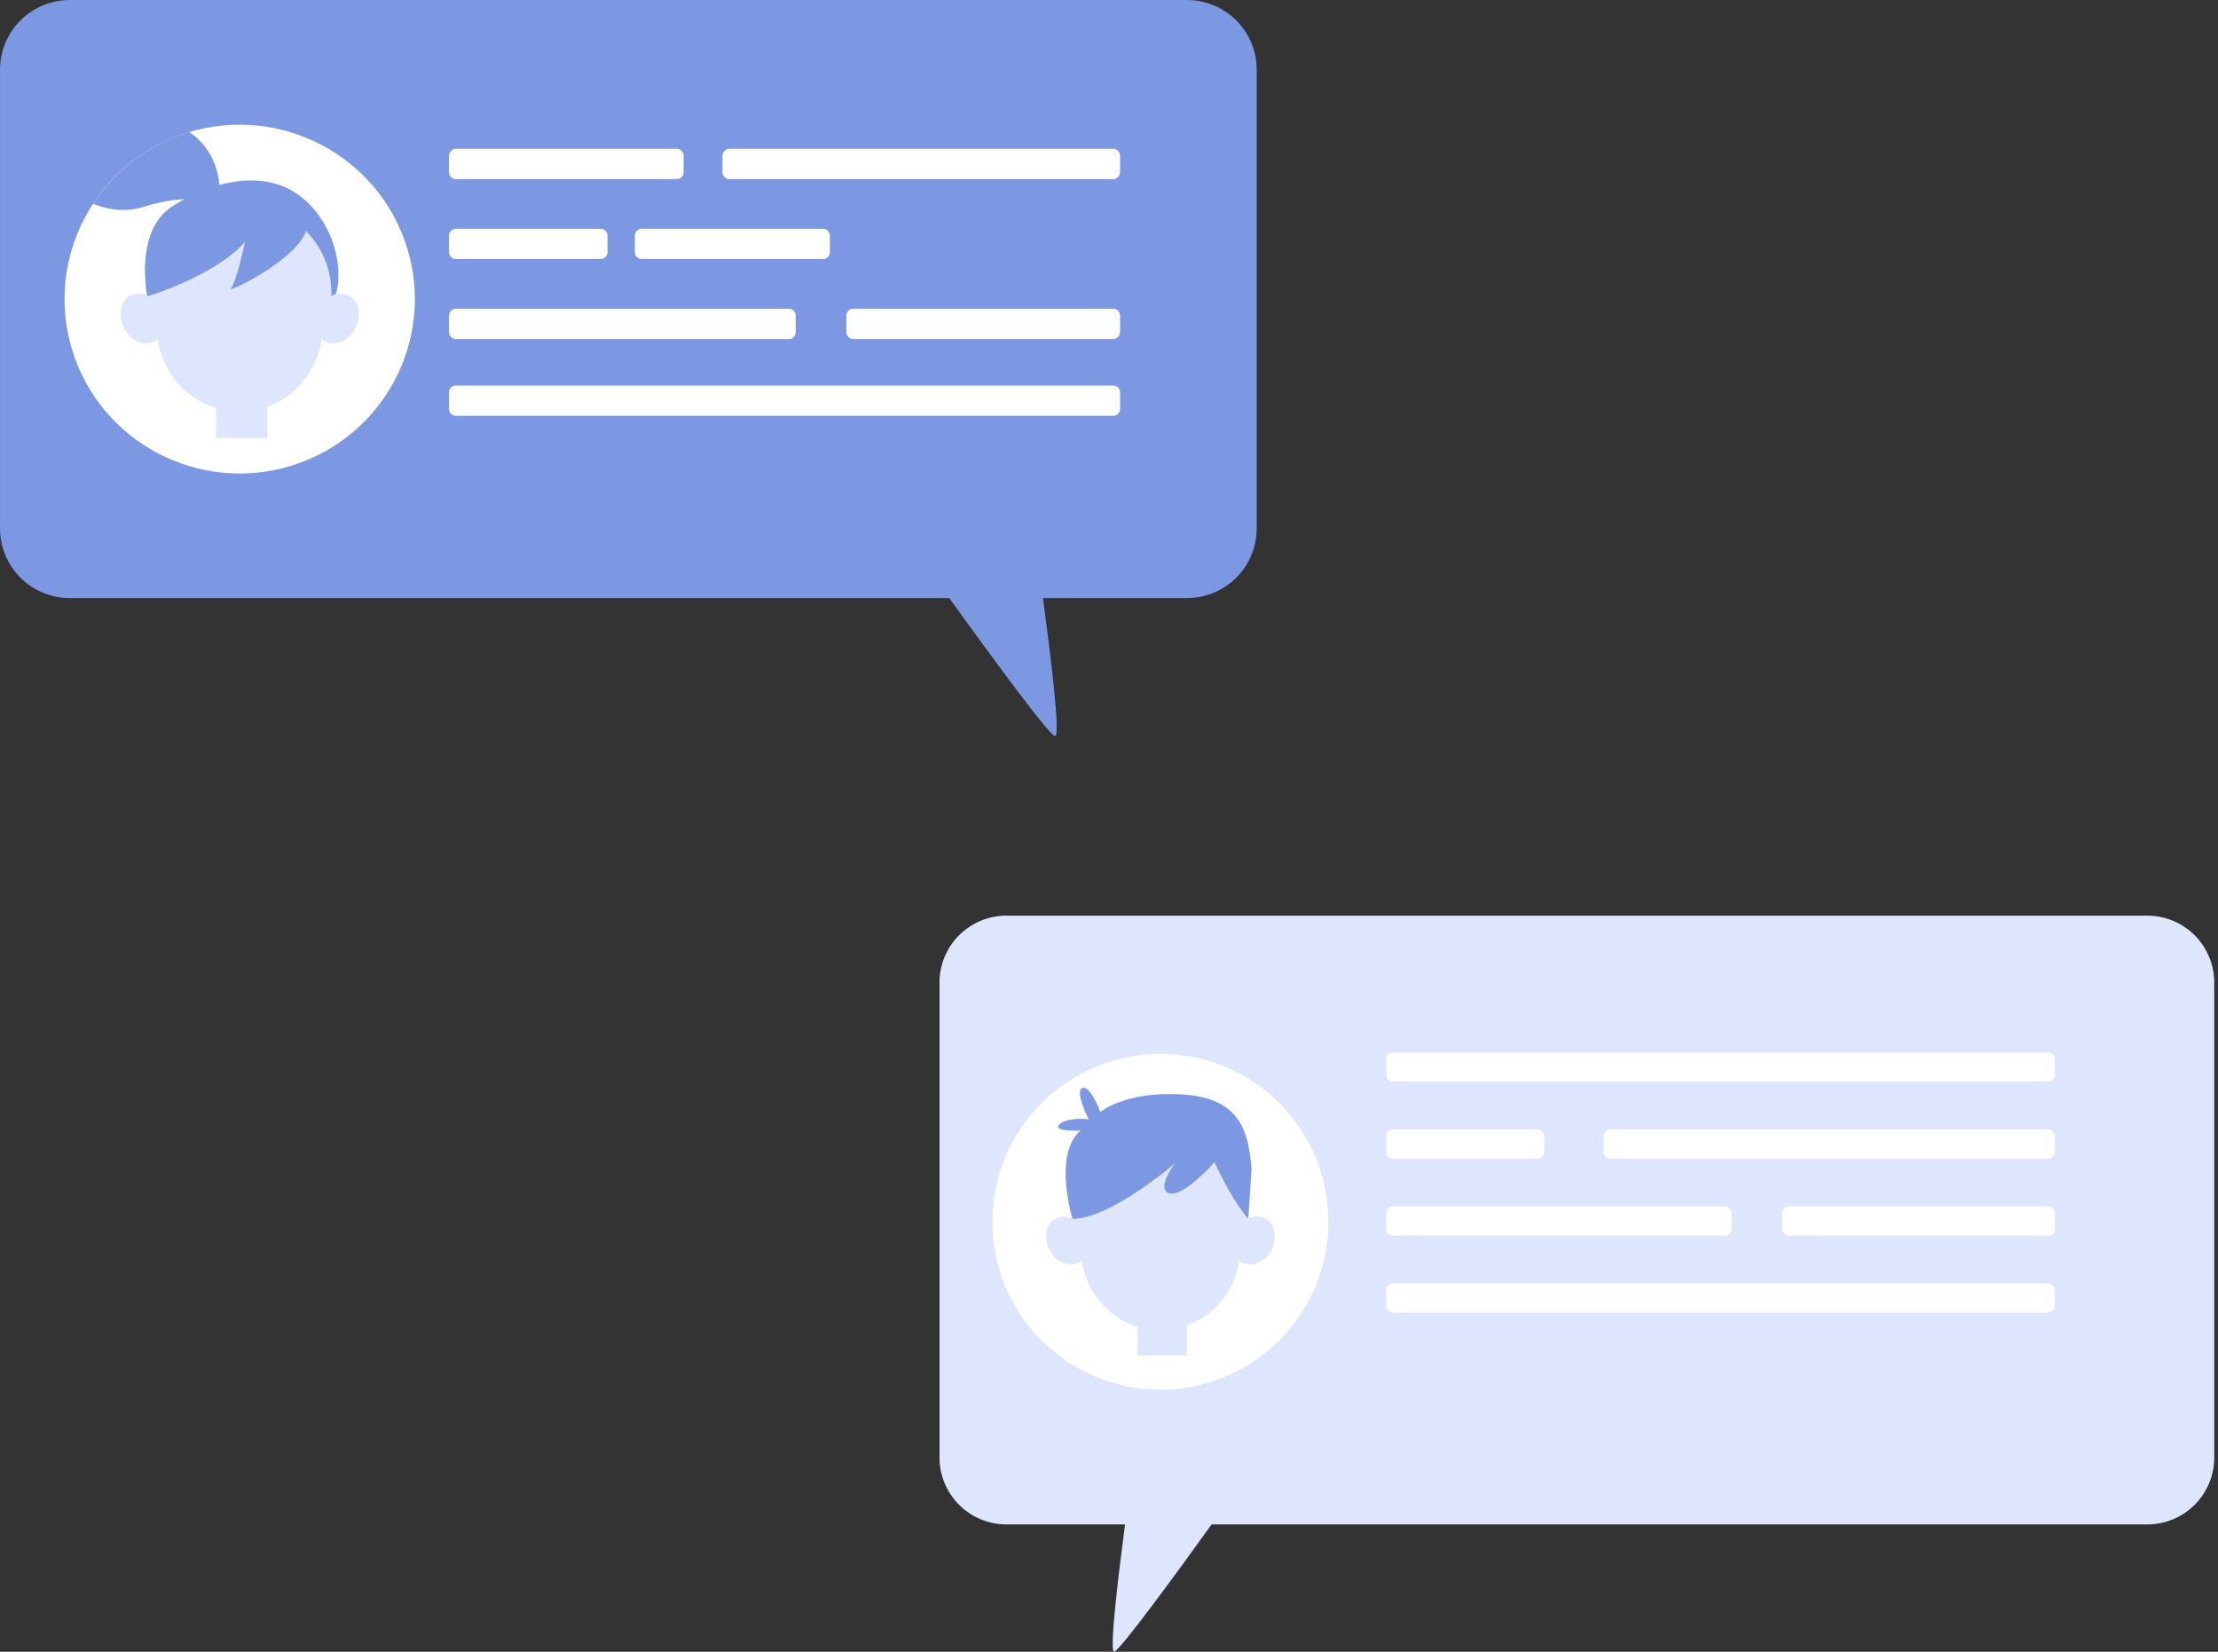 <svg width="188" height="140" viewBox="0 0 188 140" fill="none" xmlns="http://www.w3.org/2000/svg">
<rect x="0" y="0" width="188" height="140" fill="#333333" stroke="none"/>
<g clip-path="url(#clip0_147_1085)">
<path d="M100.6 0H5.924C4.353 0 2.847 0.621 1.736 1.727C0.626 2.833 0.002 4.332 0.002 5.896V44.797C0.002 46.361 0.626 47.86 1.736 48.966C2.847 50.072 4.353 50.693 5.924 50.693H80.463C83.479 54.885 88.948 62.389 89.429 62.389C89.91 62.389 89.022 55.3 88.398 50.693H100.598C102.169 50.693 103.675 50.072 104.785 48.966C105.896 47.86 106.52 46.361 106.52 44.797V5.896C106.52 4.333 105.896 2.833 104.786 1.728C103.676 0.622 102.17 0.001 100.6 0Z" fill="#7C98E3"/>
<path d="M26.048 38.986C33.611 35.834 37.176 27.175 34.01 19.645C30.845 12.115 22.148 8.566 14.585 11.717C7.023 14.868 3.457 23.527 6.623 31.057C9.788 38.587 18.485 42.137 26.048 38.986Z" fill="white"/>
<path d="M12.593 25.734C12.593 25.734 11.122 19.721 14.631 17.468C18.14 15.216 21.881 14.699 24.441 15.998C27.988 17.797 29.445 22.658 28.312 25.346L18.894 23.001L12.593 25.734Z" fill="#7C98E3"/>
<path d="M22.669 32.794H18.311V37.128H22.669V32.794Z" fill="#DDE6FD"/>
<path d="M29.543 25.03C29.312 24.925 29.059 24.875 28.805 24.885C28.551 24.895 28.303 24.964 28.082 25.087C28.12 24.062 27.945 23.041 27.569 22.086C27.192 21.132 26.622 20.265 25.893 19.54C25.164 18.816 24.293 18.248 23.334 17.875C22.375 17.5 21.349 17.328 20.32 17.367C19.291 17.328 18.265 17.5 17.306 17.875C16.347 18.248 15.476 18.816 14.747 19.54C14.019 20.265 13.449 21.132 13.072 22.086C12.696 23.041 12.522 24.062 12.56 25.087C12.338 24.964 12.09 24.895 11.836 24.885C11.583 24.875 11.33 24.925 11.099 25.03C10.227 25.458 9.956 26.683 10.488 27.767C11.02 28.85 12.169 29.39 13.041 28.956C13.16 28.897 13.27 28.822 13.367 28.733C13.868 32.267 16.831 34.917 20.314 34.868C23.794 34.917 26.761 32.267 27.26 28.733C27.359 28.822 27.469 28.897 27.588 28.956C28.461 29.384 29.604 28.852 30.142 27.767C30.68 26.681 30.415 25.466 29.543 25.03Z" fill="#DDE6FD"/>
<path d="M12.56 25.095C12.56 25.095 18.266 23.374 20.76 20.502C20.76 20.502 20.055 23.963 19.527 24.515C19.694 24.626 25.233 21.948 25.977 19.477C26.72 17.006 20.32 16.119 20.32 16.119C20.32 16.119 18.125 17.048 18.015 17.103C17.905 17.158 15.845 17.397 15.609 17.915C15.301 18.596 13.846 18.655 13.846 18.655L12.929 20.558L12.287 22.559L12.56 25.095Z" fill="#7C98E3"/>
<path d="M7.886 17.272C9.147 17.777 10.602 18.01 12.11 17.547C15.44 16.533 16.758 16.925 17.204 17.174C17.334 17.253 17.479 17.304 17.629 17.323C17.78 17.343 17.933 17.331 18.078 17.288C18.407 17.178 18.712 16.882 18.616 16.135C18.616 16.135 18.749 12.987 16.037 11.193C12.686 12.201 9.8 14.354 7.886 17.272Z" fill="#7C98E3"/>
<path d="M57.362 12.613H38.645C38.322 12.613 38.06 12.874 38.06 13.196V14.6C38.06 14.921 38.322 15.182 38.645 15.182H57.362C57.685 15.182 57.947 14.921 57.947 14.6V13.196C57.947 12.874 57.685 12.613 57.362 12.613Z" fill="white"/>
<path d="M50.908 19.39H38.645C38.322 19.39 38.06 19.65 38.06 19.972V21.376C38.06 21.698 38.322 21.958 38.645 21.958H50.908C51.231 21.958 51.493 21.698 51.493 21.376V19.972C51.493 19.65 51.231 19.39 50.908 19.39Z" fill="white"/>
<path d="M69.755 19.39H54.394C54.071 19.39 53.81 19.65 53.81 19.972V21.376C53.81 21.698 54.071 21.958 54.394 21.958H69.755C70.078 21.958 70.34 21.698 70.34 21.376V19.972C70.34 19.65 70.078 19.39 69.755 19.39Z" fill="white"/>
<path d="M94.354 12.613H61.826C61.503 12.613 61.241 12.874 61.241 13.196V14.6C61.241 14.921 61.503 15.182 61.826 15.182H94.354C94.677 15.182 94.939 14.921 94.939 14.6V13.196C94.939 12.874 94.677 12.613 94.354 12.613Z" fill="white"/>
<path d="M94.357 32.675H38.645C38.322 32.675 38.06 32.935 38.06 33.257V34.661C38.06 34.983 38.322 35.243 38.645 35.243H94.357C94.68 35.243 94.941 34.983 94.941 34.661V33.257C94.941 32.935 94.68 32.675 94.357 32.675Z" fill="white"/>
<path d="M66.86 26.168H38.645C38.322 26.168 38.06 26.429 38.06 26.75V28.154C38.06 28.476 38.322 28.737 38.645 28.737H66.86C67.183 28.737 67.445 28.476 67.445 28.154V26.75C67.445 26.429 67.183 26.168 66.86 26.168Z" fill="white"/>
<path d="M94.355 26.168H72.327C72.004 26.168 71.742 26.429 71.742 26.75V28.154C71.742 28.476 72.004 28.737 72.327 28.737H94.355C94.678 28.737 94.94 28.476 94.94 28.154V26.75C94.94 26.429 94.678 26.168 94.355 26.168Z" fill="white"/>
</g>
<g clip-path="url(#clip1_147_1085)">
<path d="M182 77.609H85.317C84.571 77.608 83.831 77.754 83.141 78.039C82.451 78.324 81.824 78.742 81.296 79.269C80.768 79.796 80.349 80.423 80.063 81.112C79.778 81.801 79.63 82.54 79.631 83.286V123.534C79.631 125.039 80.229 126.483 81.294 127.547C82.359 128.611 83.804 129.209 85.31 129.209H95.361C94.777 133.641 94.014 139.998 94.433 139.998C94.853 139.998 99.751 133.31 102.696 129.209H182.002C182.748 129.21 183.487 129.063 184.176 128.778C184.866 128.493 185.492 128.075 186.02 127.548C186.547 127.021 186.966 126.395 187.251 125.706C187.537 125.018 187.684 124.28 187.684 123.534V83.286C187.684 82.54 187.537 81.802 187.251 81.113C186.965 80.424 186.547 79.798 186.019 79.271C185.491 78.743 184.864 78.325 184.175 78.04C183.485 77.755 182.746 77.608 182 77.609Z" fill="#DDE6FD"/>
<path d="M108.426 113.615C113.987 108.058 113.987 99.049 108.426 93.492C102.864 87.935 93.848 87.935 88.287 93.492C82.726 99.049 82.726 108.058 88.287 113.615C93.848 119.172 102.864 119.172 108.426 113.615Z" fill="white"/>
<path d="M100.608 110.724H96.428V114.896H100.608V110.724Z" fill="#DDE6FD"/>
<path d="M107.202 103.258C106.981 103.157 106.739 103.109 106.495 103.119C106.252 103.128 106.014 103.195 105.801 103.312C105.838 102.326 105.67 101.343 105.309 100.424C104.948 99.505 104.401 98.671 103.702 97.973C103.003 97.275 102.167 96.73 101.247 96.37C100.327 96.01 99.343 95.844 98.356 95.882C97.369 95.844 96.384 96.01 95.464 96.37C94.544 96.73 93.709 97.275 93.01 97.973C92.311 98.671 91.763 99.505 91.402 100.424C91.041 101.343 90.874 102.326 90.91 103.312C90.697 103.195 90.46 103.128 90.216 103.119C89.973 103.109 89.731 103.157 89.509 103.258C88.672 103.67 88.413 104.851 88.927 105.894C89.442 106.937 90.541 107.449 91.377 107.037C91.492 106.981 91.598 106.908 91.692 106.823C92.169 110.226 95.017 112.777 98.365 112.729C101.702 112.777 104.55 110.226 105.038 106.823C105.132 106.908 105.237 106.98 105.351 107.037C106.19 107.449 107.286 106.937 107.801 105.894C108.315 104.851 108.039 103.67 107.202 103.258Z" fill="#DDE6FD"/>
<path d="M93.265 94.251C93.265 94.251 95.36 92.477 100.127 92.758C104.893 93.039 105.804 95.532 106.085 99.083L105.806 103.308C105.806 103.308 104.567 102.036 102.946 98.509C102.946 98.509 100.277 101.503 99.114 101.148C97.951 100.793 99.555 98.638 99.555 98.638C99.555 98.638 94.114 103.315 90.908 103.308C90.908 103.308 89.214 97.83 91.592 95.825C91.592 95.825 89.8 95.911 89.705 95.558C89.609 95.206 90.56 94.68 92.284 94.877C92.284 94.877 91.056 92.477 91.743 92.227C92.429 91.976 93.265 94.251 93.265 94.251Z" fill="#7C98E3"/>
<path d="M173.61 89.209H118.056C117.747 89.209 117.496 89.46 117.496 89.769V91.121C117.496 91.43 117.747 91.681 118.056 91.681H173.61C173.92 91.681 174.17 91.43 174.17 91.121V89.769C174.17 89.46 173.92 89.209 173.61 89.209Z" fill="white"/>
<path d="M130.321 95.732H118.056C117.747 95.732 117.496 95.983 117.496 96.292V97.644C117.496 97.954 117.747 98.204 118.056 98.204H130.321C130.63 98.204 130.881 97.954 130.881 97.644V96.292C130.881 95.983 130.63 95.732 130.321 95.732Z" fill="white"/>
<path d="M173.612 95.732H136.493C136.183 95.732 135.933 95.983 135.933 96.292V97.644C135.933 97.954 136.183 98.204 136.493 98.204H173.612C173.922 98.204 174.172 97.954 174.172 97.644V96.292C174.172 95.983 173.922 95.732 173.612 95.732Z" fill="white"/>
<path d="M146.215 102.258H118.056C117.747 102.258 117.496 102.508 117.496 102.817V104.17C117.496 104.479 117.747 104.73 118.056 104.73H146.215C146.524 104.73 146.775 104.479 146.775 104.17V102.817C146.775 102.508 146.524 102.258 146.215 102.258Z" fill="white"/>
<path d="M173.611 102.258H151.618C151.308 102.258 151.058 102.508 151.058 102.817V104.17C151.058 104.479 151.308 104.73 151.618 104.73H173.611C173.92 104.73 174.171 104.479 174.171 104.17V102.817C174.171 102.508 173.92 102.258 173.611 102.258Z" fill="white"/>
<path d="M173.61 108.783H118.056C117.747 108.783 117.496 109.034 117.496 109.343V110.695C117.496 111.004 117.747 111.255 118.056 111.255H173.61C173.92 111.255 174.17 111.004 174.17 110.695V109.343C174.17 109.034 173.92 108.783 173.61 108.783Z" fill="white"/>
</g>
<defs>
<clipPath id="clip0_147_1085">
<rect width="106.522" height="62.391" fill="white"/>
</clipPath>
<clipPath id="clip1_147_1085">
<rect width="108.043" height="62.391" fill="white" transform="translate(79.638 77.609)"/>
</clipPath>
</defs>
</svg>
